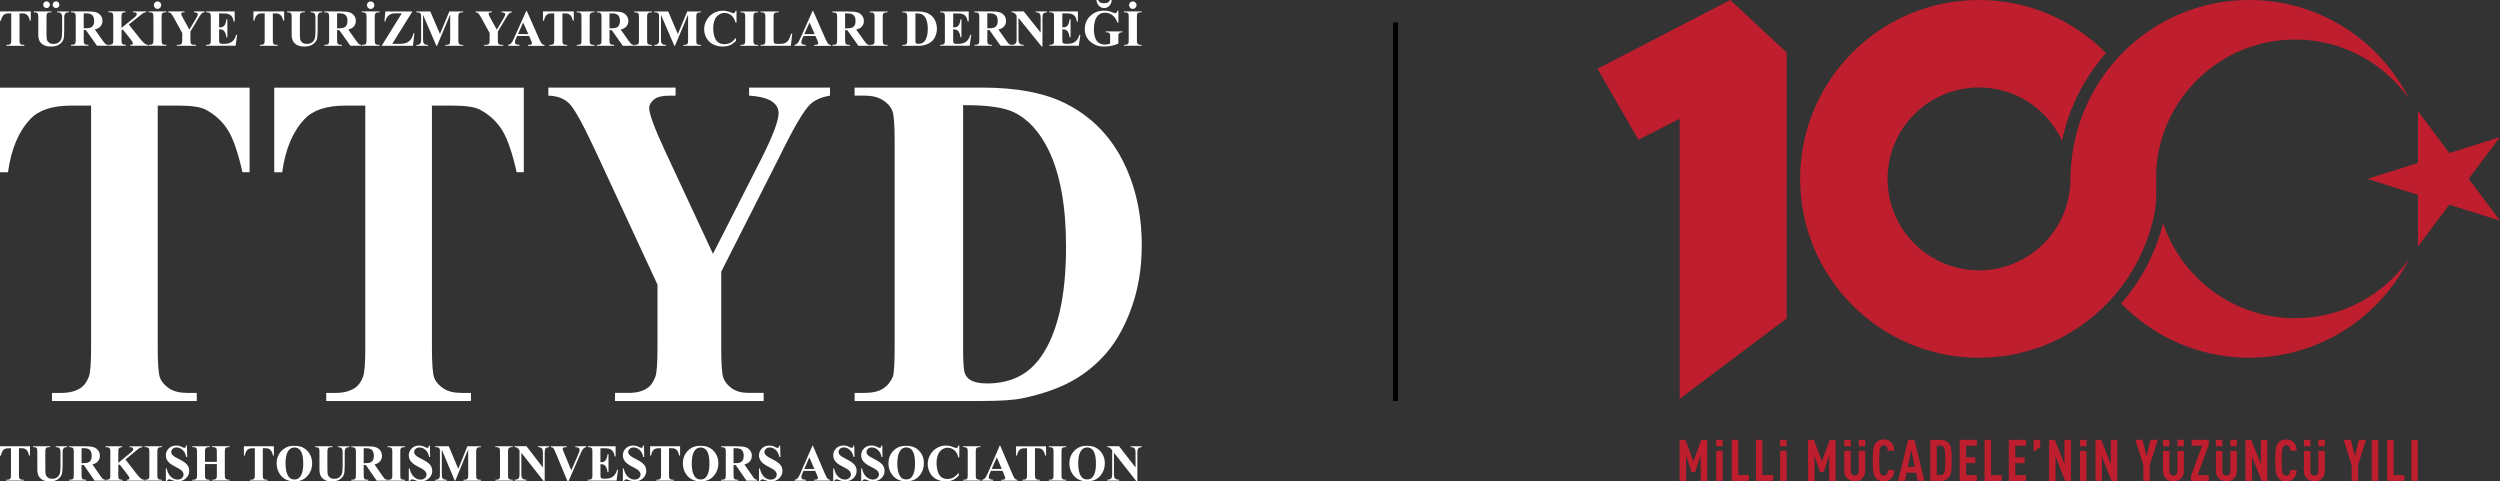 <?xml version="1.0" encoding="UTF-8"?>
<svg id="katman_2" data-name="katman 2" xmlns="http://www.w3.org/2000/svg" viewBox="0 0 765.75 147.45">
  <rect x="0" y="0" width="765.75" height="147.45" fill="#333333" stroke="none"/>
  <defs>
    <style>
      .cls-1 {
        fill: none;
        stroke: #000;
        stroke-miterlimit: 10;
        stroke-width: 1.5px;
      }

      .cls-2 {
        fill: #fff;
      }

      .cls-2, .cls-3 {
        stroke-width: 0px;
      }

      .cls-3 {
        fill: #be1e2d;
      }
    </style>
  </defs>
  <g id="Layer_1" data-name="Layer 1">
    <g>
      <g>
        <path class="cls-2" d="m9.43,3.5v2.83h-.27c-.16-.64-.34-1.12-.55-1.41-.2-.29-.48-.52-.82-.68-.2-.09-.54-.14-1.03-.14h-.78v8.11c0,.53.02.87.07,1.02.07.14.18.25.36.36.16.11.39.14.7.14h.34v.29H1.98v-.29h.34c.3,0,.53-.05.73-.16.12-.07.23-.2.3-.37.07-.12.09-.45.09-.98V4.1h-.75c-.71,0-1.21.14-1.53.45-.45.43-.73,1.02-.86,1.78h-.3v-2.83h9.43Zm.94,0h5.42v.27h-.28c-.41,0-.68.05-.84.14-.16.07-.27.2-.32.34-.07.16-.11.53-.11,1.14v5.13c0,.94.07,1.57.21,1.87.14.3.37.55.7.77.34.2.75.29,1.23.29.57,0,1.05-.12,1.46-.37.39-.25.7-.61.89-1.05.2-.46.3-1.23.3-2.35v-4.28c0-.48-.05-.82-.16-1.02-.09-.2-.21-.34-.36-.43-.23-.11-.57-.18-1-.18v-.27h3.64v.27h-.21c-.3,0-.53.07-.73.18-.2.12-.34.3-.43.55-.07.16-.11.46-.11.89v3.99c0,1.23-.07,2.12-.23,2.66-.18.55-.57,1.05-1.19,1.51-.62.46-1.48.7-2.57.7-.91,0-1.62-.12-2.1-.37-.68-.32-1.16-.75-1.44-1.27-.27-.52-.41-1.21-.41-2.08v-5.13c0-.61-.04-.98-.11-1.14-.05-.14-.18-.27-.34-.36s-.48-.12-.91-.12v-.27ZM17.16.41c.28,0,.53.11.73.3.2.2.3.45.3.73s-.11.52-.3.73c-.21.2-.44.29-.73.29s-.54-.09-.73-.29c-.2-.21-.3-.45-.3-.73s.11-.53.3-.73c.2-.2.45-.3.73-.3m-2.91,0c.3,0,.54.11.73.3.2.2.3.45.3.73s-.11.52-.3.73c-.2.2-.45.29-.73.29s-.52-.09-.73-.29c-.2-.21-.3-.45-.3-.73s.11-.53.3-.73c.21-.2.45-.3.73-.3m11.39,8.8v2.96c0,.57.03.93.11,1.07.07.16.2.27.37.36.18.09.5.12.98.12v.29h-5.36v-.29c.48,0,.82-.04.98-.12.18-.09.3-.21.37-.36.07-.14.11-.5.11-1.07v-6.86c0-.55-.04-.91-.11-1.07-.07-.14-.2-.25-.37-.34-.18-.09-.5-.14-.98-.14v-.27h4.88c1.26,0,2.19.09,2.78.27.59.18,1.07.5,1.44.98.37.46.55,1.02.55,1.66,0,.77-.29,1.41-.84,1.92-.36.32-.85.55-1.5.71l2.51,3.56c.34.45.57.73.71.86.21.16.46.25.75.25v.3h-3.32l-3.39-4.79h-.69Zm0-5.13v4.58h.44c.71,0,1.26-.07,1.62-.2.36-.12.62-.37.84-.71.2-.34.3-.78.3-1.34,0-.78-.2-1.39-.57-1.76-.37-.37-.96-.57-1.8-.57h-.84Zm13.83,3.44l3.67,4.63c.53.64.98,1.09,1.35,1.32.27.18.55.25.85.25v.29h-5.43v-.29c.34-.02.55-.09.66-.16.11-.07.14-.18.14-.29,0-.21-.23-.64-.7-1.23l-2.4-3.03-.39.32v2.87c0,.55.04.89.09,1.03.07.12.18.25.36.34.18.11.46.14.85.14v.29h-5.29v-.29h.34c.3,0,.55-.05.73-.16.14-.07.25-.2.32-.37.05-.12.07-.45.07-.98v-6.91c0-.55-.02-.89-.07-1.02-.07-.14-.18-.25-.36-.36-.16-.11-.39-.16-.7-.16h-.34v-.27h5.2v.27c-.36,0-.62.05-.8.16-.14.07-.25.2-.32.37-.05.12-.09.46-.09,1v3.26l3.9-3.14c.54-.45.8-.8.8-1.07,0-.2-.11-.36-.32-.46-.13-.07-.39-.11-.86-.12v-.27h4.08v.27c-.36.04-.64.09-.85.21-.21.11-.68.46-1.44,1.09l-3.07,2.46Zm11.49,6.2v.29h-5.45v-.29h.34c.3,0,.55-.05.75-.16.13-.07.23-.2.3-.37.05-.12.09-.45.09-.98v-6.91c0-.55-.04-.89-.09-1.02-.05-.14-.18-.25-.34-.36-.18-.11-.41-.16-.71-.16h-.34v-.27h5.45v.27h-.34c-.3,0-.54.05-.73.18-.13.07-.23.2-.3.37-.07.12-.09.45-.09.98v6.91c0,.53.02.87.09,1.02.05.14.16.25.34.36.18.11.41.14.7.14h.34ZM48.24.43c.32,0,.59.11.8.34.23.21.34.48.34.8s-.11.59-.34.82c-.21.21-.48.34-.8.34-.3,0-.57-.12-.8-.34-.21-.23-.32-.5-.32-.82s.11-.59.32-.8c.23-.23.5-.34.8-.34m14.38,3.07v.27c-.34.05-.61.16-.8.3-.25.23-.66.82-1.21,1.78l-2.28,3.81v2.55c0,.55.02.89.09,1.02.05.14.16.25.34.36.16.11.37.14.66.14h.59v.29h-5.86v-.29h.53c.3,0,.55-.05.73-.16.14-.07.25-.2.32-.37.05-.12.09-.45.09-.98v-2.1l-2.48-4.53c-.5-.89-.84-1.41-1.03-1.57-.2-.16-.48-.23-.8-.25v-.27h5.02v.27h-.23c-.3,0-.52.05-.64.14-.11.09-.18.18-.18.29,0,.18.21.66.62,1.41l1.91,3.47,1.89-3.15c.46-.78.7-1.3.7-1.57,0-.14-.05-.25-.2-.34-.18-.14-.5-.21-.96-.25v-.27h3.19Zm4.49.61v4.28h.2c.68,0,1.16-.21,1.46-.62.28-.43.48-1.03.57-1.85h.3v5.51h-.3c-.07-.61-.2-1.09-.39-1.48-.2-.37-.43-.64-.7-.77-.27-.12-.64-.2-1.14-.2v2.94c0,.59.02.94.07,1.07.03.12.14.23.27.32.14.07.36.12.66.12h.62c.98,0,1.76-.23,2.35-.68.59-.46,1.02-1.14,1.26-2.09h.3l-.48,3.35h-9.05v-.29h.34c.3,0,.55-.05.73-.16.14-.07.25-.2.3-.37.07-.12.09-.45.09-.98v-6.91c0-.48-.02-.78-.04-.89-.05-.18-.14-.32-.28-.41-.2-.16-.46-.23-.8-.23h-.34v-.27h8.77v3.1h-.3c-.14-.75-.36-1.3-.62-1.62-.27-.34-.66-.57-1.14-.73-.28-.09-.84-.14-1.62-.14h-1.09Zm19.92-.61v2.83h-.28c-.16-.64-.34-1.12-.53-1.41-.21-.29-.48-.52-.84-.68-.2-.09-.54-.14-1.03-.14h-.78v8.11c0,.53.03.87.09,1.02.05.14.18.25.34.36.18.11.41.14.7.14h.36v.29h-5.47v-.29h.34c.3,0,.55-.05.73-.16.14-.07.25-.2.32-.37.05-.12.09-.45.09-.98V4.1h-.77c-.7,0-1.21.14-1.53.45-.45.43-.73,1.02-.84,1.78h-.3v-2.83h9.43Zm.93,0h5.42v.27h-.27c-.41,0-.7.05-.85.14-.14.07-.25.2-.32.34-.05.16-.09.53-.09,1.14v5.13c0,.94.07,1.57.21,1.87.14.3.37.55.7.77.32.2.73.29,1.23.29.57,0,1.05-.12,1.44-.37.41-.25.7-.61.89-1.05.21-.46.3-1.23.3-2.35v-4.28c0-.48-.05-.82-.14-1.02-.11-.2-.23-.34-.37-.43-.23-.11-.55-.18-.98-.18v-.27h3.62v.27h-.21c-.28,0-.53.07-.73.18-.2.12-.34.3-.43.55-.05.16-.09.46-.09.89v3.99c0,1.23-.09,2.12-.25,2.66-.16.55-.55,1.05-1.19,1.51-.62.46-1.48.7-2.57.7-.91,0-1.6-.12-2.1-.37-.68-.32-1.16-.75-1.42-1.27-.28-.52-.43-1.21-.43-2.08v-5.13c0-.61-.02-.98-.09-1.14-.07-.14-.18-.27-.36-.36-.16-.09-.46-.12-.91-.12v-.27Zm15.29,5.72v2.96c0,.57.04.93.11,1.07.07.16.2.27.36.36.18.09.52.12,1,.12v.29h-5.38v-.29c.5,0,.82-.04,1-.12.18-.09.28-.21.36-.36.07-.14.11-.5.11-1.07v-6.86c0-.55-.04-.91-.11-1.07-.07-.14-.2-.25-.36-.34-.18-.09-.52-.14-1-.14v-.27h4.88c1.26,0,2.19.09,2.78.27.59.18,1.07.5,1.44.98.37.46.55,1.02.55,1.66,0,.77-.27,1.41-.84,1.92-.34.32-.84.55-1.48.71l2.51,3.56c.32.45.57.73.71.86.2.16.45.25.73.25v.3h-3.3l-3.4-4.79h-.68Zm0-5.13v4.58h.44c.71,0,1.25-.07,1.6-.2.36-.12.64-.37.84-.71.21-.34.3-.78.3-1.34,0-.78-.18-1.39-.55-1.76-.37-.37-.98-.57-1.82-.57h-.82Zm13.01,9.64v.29h-5.47v-.29h.34c.3,0,.55-.05.75-.16.12-.07.23-.2.3-.37.05-.12.09-.45.09-.98v-6.91c0-.55-.04-.89-.09-1.02-.05-.14-.18-.25-.34-.36-.18-.11-.41-.16-.71-.16h-.34v-.27h5.47v.27h-.36c-.3,0-.53.05-.73.18-.13.07-.23.2-.3.37-.05.12-.09.45-.09.98v6.91c0,.53.04.87.09,1.02.05.14.18.25.34.36.18.11.41.14.7.14h.36Zm-2.74-13.29c.32,0,.59.11.8.34.23.21.34.48.34.8s-.11.59-.34.82c-.21.21-.48.34-.8.34-.3,0-.57-.12-.8-.34-.21-.23-.32-.5-.32-.82s.11-.59.32-.8c.23-.23.5-.34.8-.34m12.79,3.07l-6.17,9.93h2c.94,0,1.6-.07,1.98-.2.61-.18,1.14-.52,1.59-1.02.44-.5.75-1.18.91-2.01h.3l-.43,3.81h-9.59l6.17-9.94h-1.55c-.61,0-1,.02-1.19.05-.36.07-.7.2-1.02.41-.32.2-.59.46-.8.78-.2.34-.36.75-.48,1.25h-.28l.28-3.06h8.29Zm8.45,6.93l2.87-6.93h4.24v.27h-.34c-.3,0-.55.05-.75.18-.13.07-.23.2-.3.36-.05.14-.09.46-.09,1v6.91c0,.53.04.87.09,1.02.05.14.18.25.36.36.16.11.39.14.7.14h.34v.29h-5.47v-.29h.34c.32,0,.55-.05.75-.16.13-.07.23-.2.3-.37.05-.12.09-.45.09-.98v-7.77l-4.03,9.57h-.2l-4.08-9.5v7.38c0,.52.02.84.04.96.07.27.21.46.44.64.21.16.57.23,1.05.23v.29h-3.6v-.29h.11c.23.02.46-.02.66-.11.2-.09.36-.2.46-.32.09-.14.18-.32.23-.57.02-.07.02-.32.02-.8v-6.63c0-.55-.03-.89-.09-1.02-.05-.14-.16-.25-.34-.36-.18-.11-.43-.16-.71-.16h-.34v-.27h4.28l2.98,6.93Zm22.02-6.93v.27c-.34.05-.61.16-.8.3-.25.23-.66.82-1.21,1.78l-2.28,3.81v2.55c0,.55.02.89.09,1.02.05.14.16.25.34.36.16.11.37.14.66.14h.59v.29h-5.88v-.29h.55c.3,0,.55-.05.73-.16.14-.07.23-.2.32-.37.05-.12.09-.45.09-.98v-2.1l-2.48-4.53c-.5-.89-.84-1.41-1.03-1.57-.2-.16-.48-.23-.8-.25v-.27h5.02v.27h-.23c-.3,0-.52.05-.64.14-.11.09-.18.18-.18.29,0,.18.21.66.62,1.41l1.91,3.47,1.89-3.15c.46-.78.7-1.3.7-1.57,0-.14-.05-.25-.2-.34-.18-.14-.5-.21-.96-.25v-.27h3.19Zm5.29,7.5h-3.67l-.46,1.03c-.14.34-.21.62-.21.86,0,.3.12.52.36.66.14.07.48.14,1.03.18v.29h-3.49v-.29c.37-.05.7-.21.93-.46.25-.27.55-.8.89-1.6l3.76-8.36h.14l3.78,8.59c.37.82.66,1.34.89,1.57.18.16.43.25.75.27v.29h-5.08v-.29h.21c.41,0,.7-.05.85-.16.13-.09.18-.21.18-.37,0-.09-.02-.18-.05-.29,0-.05-.09-.25-.23-.59l-.57-1.32Zm-.25-.57l-1.57-3.56-1.6,3.56h3.17Zm13.93-6.93v2.83h-.27c-.18-.64-.36-1.12-.55-1.41-.2-.29-.48-.52-.84-.68-.2-.09-.54-.14-1.02-.14h-.8v8.11c0,.53.04.87.09,1.02.05.14.18.25.34.36.18.11.41.14.71.14h.34v.29h-5.47v-.29h.36c.3,0,.54-.05.73-.16.13-.07.23-.2.3-.37.05-.12.09-.45.09-.98V4.1h-.77c-.7,0-1.21.14-1.53.45-.45.43-.71,1.02-.84,1.78h-.3v-2.83h9.43Zm6.34,10.23v.29h-5.45v-.29h.34c.3,0,.55-.05.73-.16.14-.07.25-.2.32-.37.05-.12.07-.45.07-.98v-6.91c0-.55-.02-.89-.07-1.02-.07-.14-.18-.25-.36-.36-.16-.11-.39-.16-.7-.16h-.34v-.27h5.45v.27h-.34c-.3,0-.55.05-.73.18-.13.07-.23.2-.32.37-.05.12-.07.45-.07.98v6.91c0,.53.02.87.07,1.02.07.14.18.25.36.36.16.11.41.14.7.14h.34Zm4.6-4.51v2.96c0,.57.04.93.11,1.07.07.16.2.27.37.36.16.09.5.12.98.12v.29h-5.36v-.29c.48,0,.8-.04.98-.12.18-.09.3-.21.36-.36.07-.14.11-.5.11-1.07v-6.86c0-.55-.04-.91-.11-1.07-.05-.14-.18-.25-.36-.34-.18-.09-.52-.14-.98-.14v-.27h4.87c1.28,0,2.21.09,2.8.27.59.18,1.07.5,1.43.98.37.46.57,1.02.57,1.66,0,.77-.28,1.41-.84,1.92-.36.32-.85.55-1.5.71l2.51,3.56c.34.45.57.73.71.86.21.16.46.25.73.25v.3h-3.3l-3.39-4.79h-.7Zm0-5.13v4.58h.45c.71,0,1.25-.07,1.6-.2.36-.12.64-.37.84-.71.21-.34.32-.78.32-1.34,0-.78-.2-1.39-.57-1.76-.37-.37-.98-.57-1.8-.57h-.84Zm13.01,9.64v.29h-5.47v-.29h.36c.3,0,.55-.05.73-.16.13-.07.23-.2.3-.37.05-.12.09-.45.09-.98v-6.91c0-.55-.03-.89-.09-1.02-.05-.14-.16-.25-.34-.36-.18-.11-.41-.16-.7-.16h-.36v-.27h5.47v.27h-.34c-.3,0-.55.05-.73.18-.14.07-.25.2-.32.37-.05.12-.09.45-.09.98v6.91c0,.53.03.87.09,1.02.07.14.18.25.36.36.16.11.39.14.7.14h.34Zm7.93-3.3l2.87-6.93h4.24v.27h-.34c-.3,0-.55.05-.73.18-.12.07-.23.2-.32.36-.05.14-.07.46-.07,1v6.91c0,.53.02.87.07,1.02.07.14.18.25.36.36.18.11.41.14.7.14h.34v.29h-5.45v-.29h.34c.3,0,.55-.05.73-.16.14-.07.23-.2.32-.37.05-.12.07-.45.07-.98v-7.77l-4.03,9.57h-.18l-4.1-9.5v7.38c0,.52.02.84.03.96.07.27.21.46.45.64.23.16.57.23,1.05.23v.29h-3.58v-.29h.11c.23.02.44-.02.64-.11.21-.09.36-.2.46-.32.11-.14.18-.32.23-.57.02-.07.02-.32.02-.8v-6.63c0-.55-.02-.89-.07-1.02-.05-.14-.18-.25-.36-.36-.18-.11-.41-.16-.7-.16h-.34v-.27h4.28l2.96,6.93Zm17.96-7.16v3.64h-.3c-.23-.94-.64-1.67-1.26-2.19-.62-.52-1.32-.77-2.1-.77-.64,0-1.25.2-1.78.57-.55.37-.94.87-1.21,1.48-.32.78-.48,1.66-.48,2.6s.13,1.8.36,2.57c.23.78.61,1.37,1.11,1.76.52.39,1.16.59,1.96.59.66,0,1.26-.14,1.82-.43.55-.3,1.12-.8,1.73-1.5v.89c-.59.62-1.19,1.07-1.84,1.35-.62.27-1.37.41-2.23.41-1.11,0-2.1-.23-2.98-.68-.87-.45-1.53-1.09-2.01-1.94-.46-.84-.7-1.73-.7-2.67,0-1.02.25-1.96.78-2.85.52-.89,1.23-1.6,2.12-2.08.87-.5,1.82-.75,2.82-.75.75,0,1.51.16,2.33.48.48.18.78.29.91.29.16,0,.3-.07.43-.2.13-.11.2-.3.23-.57h.3Zm6.65,10.46v.29h-5.45v-.29h.34c.3,0,.55-.05.73-.16.14-.07.25-.2.32-.37.05-.12.07-.45.07-.98v-6.91c0-.55-.02-.89-.07-1.02-.07-.14-.18-.25-.36-.36-.16-.11-.39-.16-.7-.16h-.34v-.27h5.45v.27h-.34c-.3,0-.53.05-.73.18-.13.07-.23.2-.3.37-.07.12-.09.45-.09.98v6.91c0,.53.02.87.09,1.02.05.14.16.25.34.36.18.11.41.14.7.14h.34Zm10.41-3.4l-.41,3.69h-9.28v-.29h.34c.3,0,.55-.05.73-.16.14-.07.25-.2.32-.37.05-.12.07-.45.07-.98v-6.91c0-.55-.02-.89-.07-1.02-.07-.14-.18-.25-.36-.36-.16-.11-.39-.16-.7-.16h-.34v-.27h5.58v.27h-.44c-.3,0-.55.05-.75.18-.12.07-.23.2-.32.37-.05.12-.07.45-.07.98v6.7c0,.53.02.87.09,1.02.05.16.18.27.36.34.12.04.44.07.93.07h.87c.55,0,1.02-.11,1.39-.3.37-.2.7-.5.96-.93.27-.43.52-1.03.77-1.87h.34Zm7.13.68h-3.67l-.46,1.03c-.14.34-.21.62-.21.86,0,.3.11.52.36.66.13.07.48.14,1.02.18v.29h-3.48v-.29c.38-.05.68-.21.93-.46.23-.27.54-.8.89-1.6l3.74-8.36h.16l3.78,8.59c.36.82.66,1.34.89,1.57.18.16.43.25.75.27v.29h-5.08v-.29h.21c.39,0,.7-.05.85-.16.11-.09.16-.21.16-.37,0-.09,0-.18-.04-.29-.02-.05-.09-.25-.23-.59l-.57-1.32Zm-.25-.57l-1.57-3.56-1.6,3.56h3.17Zm9.32-1.21v2.96c0,.57.04.93.11,1.07.07.16.2.27.36.36.18.09.52.12,1,.12v.29h-5.38v-.29c.5,0,.82-.04,1-.12.18-.09.28-.21.36-.36.07-.14.11-.5.11-1.07v-6.86c0-.55-.04-.91-.11-1.07-.07-.14-.2-.25-.36-.34-.18-.09-.52-.14-1-.14v-.27h4.88c1.26,0,2.19.09,2.78.27.59.18,1.07.5,1.44.98.37.46.57,1.02.57,1.66,0,.77-.28,1.41-.84,1.92-.36.32-.86.55-1.5.71l2.51,3.56c.34.45.57.73.71.86.21.16.45.25.73.25v.3h-3.3l-3.39-4.79h-.7Zm0-5.13v4.58h.45c.71,0,1.25-.07,1.6-.2.36-.12.64-.37.84-.71.21-.34.32-.78.32-1.34,0-.78-.2-1.39-.57-1.76-.37-.37-.98-.57-1.82-.57h-.82Zm13.01,9.64v.29h-5.47v-.29h.36c.3,0,.54-.05.73-.16.12-.07.23-.2.3-.37.05-.12.09-.45.09-.98v-6.91c0-.55-.04-.89-.09-1.02-.05-.14-.18-.25-.34-.36-.18-.11-.41-.16-.7-.16h-.36v-.27h5.47v.27h-.36c-.3,0-.54.05-.71.18-.14.07-.25.2-.32.37-.05.12-.09.45-.09.98v6.91c0,.53.04.87.09,1.02.05.14.18.25.34.36.18.11.41.14.7.14h.36Zm4.54.29v-.29h.34c.3,0,.55-.04.71-.14.16-.09.27-.21.36-.39.04-.11.07-.43.07-.98v-6.91c0-.55-.04-.89-.09-1.02-.05-.14-.18-.25-.34-.36-.18-.11-.41-.16-.71-.16h-.34v-.27h4.69c1.26,0,2.26.18,3.03.52.93.41,1.64,1.05,2.12,1.89.48.86.73,1.82.73,2.89,0,.73-.13,1.41-.36,2.03-.25.62-.55,1.14-.93,1.55-.37.39-.8.73-1.3.96-.5.25-1.09.45-1.8.57-.32.07-.82.11-1.5.11h-4.69Zm3.99-9.93v8.2c0,.43.02.7.07.78.03.11.11.18.2.23.14.07.34.12.61.12.87,0,1.53-.3,1.98-.89.62-.78.93-2.03.93-3.71,0-1.34-.21-2.41-.62-3.23-.34-.62-.77-1.05-1.3-1.28-.37-.16-1-.23-1.85-.23m11.55.02v4.28h.21c.66,0,1.14-.21,1.44-.62.3-.43.5-1.03.57-1.85h.3v5.51h-.3c-.05-.61-.18-1.09-.39-1.48-.2-.37-.43-.64-.7-.77-.25-.12-.64-.2-1.14-.2v2.94c0,.59.02.94.07,1.07.05.12.14.23.28.32.12.07.34.12.64.12h.62c.98,0,1.76-.23,2.37-.68.59-.46,1.02-1.14,1.26-2.09h.28l-.46,3.35h-9.07v-.29h.34c.3,0,.55-.05.75-.16.13-.07.23-.2.3-.37.05-.12.09-.45.09-.98v-6.91c0-.48-.02-.78-.05-.89-.04-.18-.14-.32-.27-.41-.2-.16-.46-.23-.82-.23h-.34v-.27h8.77v3.1h-.28c-.16-.75-.37-1.3-.64-1.62-.27-.34-.64-.57-1.14-.73-.28-.09-.82-.14-1.62-.14h-1.09Z"/>
        <path class="cls-2" d="m302.42,9.21v2.98c0,.55.02.91.09,1.05.07.16.2.27.37.36.18.09.5.14.98.14v.27h-5.36v-.27c.48,0,.82-.05.98-.14.18-.09.3-.21.37-.36.07-.14.11-.5.11-1.05v-6.86c0-.57-.04-.93-.11-1.07-.07-.16-.2-.27-.37-.36s-.5-.12-.98-.12v-.29h4.88c1.26,0,2.19.09,2.78.27.59.18,1.07.5,1.44.98.37.46.55,1.02.55,1.66,0,.78-.27,1.43-.84,1.92-.36.32-.86.57-1.5.71l2.51,3.56c.34.46.57.75.71.86.21.16.46.25.75.27v.29h-3.31l-3.39-4.79h-.68Zm0-5.13v4.58h.43c.73,0,1.27-.07,1.62-.2.36-.12.62-.37.84-.71.2-.34.3-.78.3-1.34,0-.78-.18-1.37-.55-1.76-.37-.37-.98-.57-1.82-.57h-.82Zm11.16-.59l5.17,6.5v-4.51c0-.62-.09-1.05-.27-1.28-.25-.3-.68-.45-1.25-.43v-.29h3.46v.29c-.45.05-.73.12-.89.21-.14.09-.27.23-.36.45s-.13.55-.13,1.05v8.75h-.27l-7.08-8.75v6.7c0,.61.13,1.02.41,1.23.27.21.59.32.94.32h.25v.27h-3.74v-.27c.59-.02,1-.12,1.21-.37.23-.23.36-.62.36-1.18v-7.43l-.23-.29c-.21-.27-.41-.46-.59-.55-.16-.09-.41-.14-.73-.14v-.29h3.73Zm11.81.61v4.28h.2c.68,0,1.16-.21,1.46-.62.28-.41.48-1.03.57-1.85h.3v5.51h-.3c-.05-.61-.2-1.09-.39-1.48-.2-.37-.43-.62-.7-.77-.27-.12-.64-.2-1.14-.2v2.96c0,.57.02.93.07,1.05.04.12.14.23.27.32.14.07.36.12.66.12h.62c.98,0,1.76-.23,2.35-.68.59-.46,1.02-1.14,1.26-2.07h.3l-.48,3.33h-9.05v-.27h.34c.3,0,.55-.07.73-.18.14-.07.25-.2.32-.37.05-.12.07-.45.07-.98v-6.91c0-.48,0-.77-.04-.89-.05-.18-.14-.32-.28-.41-.2-.14-.46-.21-.8-.21h-.34v-.29h8.77v3.12h-.3c-.14-.77-.36-1.32-.62-1.64-.27-.34-.66-.57-1.14-.73-.29-.09-.84-.14-1.62-.14h-1.09Zm17.18-.84v3.69h-.27c-.36-1-.87-1.76-1.57-2.28-.7-.53-1.44-.78-2.26-.78s-1.44.21-1.96.66c-.52.45-.89,1.05-1.11,1.84s-.34,1.6-.34,2.42c0,1.02.12,1.89.36,2.66.25.75.62,1.3,1.16,1.66.52.36,1.14.53,1.87.53.25,0,.52-.02.78-.07.27-.05.53-.14.8-.25v-2.16c0-.43-.02-.69-.07-.82-.05-.12-.18-.23-.36-.34-.18-.09-.39-.14-.64-.14h-.27v-.27h5.1v.27c-.39.02-.66.07-.8.16-.16.07-.29.21-.36.41-.05.09-.07.34-.07.73v2.16c-.68.3-1.37.53-2.09.68-.73.16-1.48.23-2.26.23-1,0-1.82-.14-2.48-.41-.66-.27-1.23-.62-1.75-1.07-.5-.43-.89-.93-1.18-1.48-.36-.71-.53-1.51-.53-2.39,0-1.59.55-2.9,1.66-3.99,1.12-1.09,2.51-1.64,4.19-1.64.53,0,1,.04,1.41.12.23.04.61.16,1.11.36.52.18.82.29.91.29.14,0,.29-.05.41-.16.13-.11.23-.3.34-.61h.27Zm-2.55-3.26h.5c-.04.73-.28,1.32-.73,1.78-.46.46-1,.7-1.59.7s-1.12-.23-1.59-.7c-.46-.46-.71-1.05-.77-1.78h.5c.14.32.34.57.62.73.27.18.66.25,1.16.25.57,0,1-.07,1.26-.23.27-.16.48-.41.62-.75m9.71,13.74v.27h-5.45v-.27h.34c.3,0,.55-.07.73-.18.14-.07.25-.2.32-.37.05-.12.07-.45.07-.98v-6.91c0-.55-.02-.87-.07-1.02-.07-.14-.18-.25-.36-.36-.16-.11-.39-.14-.7-.14h-.34v-.29h5.45v.29h-.34c-.3,0-.55.05-.73.16-.13.07-.23.2-.32.37-.05.12-.07.45-.07.98v6.91c0,.55.02.89.09,1.02.05.14.16.25.34.36.18.11.41.16.7.16h.34Zm-2.73-13.31c.32,0,.59.11.8.34.21.21.34.5.34.8,0,.32-.13.59-.34.82-.21.23-.48.34-.8.34s-.59-.11-.8-.34c-.21-.23-.34-.5-.34-.82,0-.3.13-.59.34-.8.21-.23.48-.34.8-.34"/>
        <path class="cls-2" d="m9.19,136.69v2.85h-.27c-.16-.66-.34-1.14-.53-1.43-.2-.29-.46-.52-.8-.68-.2-.09-.53-.14-1-.14h-.78v8.13c0,.53.04.87.09,1.02.05.12.18.25.34.34.16.11.39.16.68.16h.34v.27H1.92v-.27h.34c.3,0,.53-.05.71-.16.13-.07.23-.2.3-.37.05-.12.09-.46.09-.98v-8.13h-.75c-.68,0-1.18.16-1.5.45-.43.43-.7,1.02-.82,1.8H0v-2.85h9.18Zm.91,0h5.28v.27h-.27c-.39,0-.68.05-.82.14-.14.07-.25.2-.32.36-.05.14-.09.52-.09,1.12v5.15c0,.94.07,1.55.2,1.85.14.32.37.57.7.77.3.2.71.3,1.19.3.55,0,1.02-.12,1.41-.37.39-.27.68-.62.87-1.07.2-.45.28-1.23.28-2.33v-4.29c0-.46-.05-.8-.14-1.02-.09-.2-.21-.34-.36-.43-.23-.11-.55-.18-.96-.18v-.27h3.53v.27h-.21c-.28,0-.52.07-.71.18-.18.12-.32.3-.41.55-.05.16-.09.46-.09.89v3.99c0,1.23-.09,2.12-.25,2.67-.16.55-.54,1.05-1.14,1.51-.62.46-1.46.7-2.51.7-.89,0-1.57-.12-2.05-.37-.66-.32-1.12-.75-1.39-1.27s-.41-1.21-.41-2.09v-5.15c0-.61-.04-.98-.09-1.14-.07-.14-.18-.27-.34-.36-.16-.07-.46-.12-.89-.12v-.27Zm14.88,5.72v2.98c0,.57.04.93.11,1.07.07.14.18.27.36.36.18.07.48.12.96.12v.27h-5.24v-.27c.48,0,.8-.05.96-.12.18-.11.28-.21.36-.36.07-.14.11-.5.11-1.07v-6.86c0-.57-.04-.93-.11-1.07-.07-.16-.18-.27-.36-.36-.18-.09-.48-.14-.96-.14v-.27h4.76c1.23,0,2.14.09,2.71.27s1.03.5,1.41.98c.36.46.54,1.03.54,1.66,0,.78-.27,1.43-.82,1.92-.34.32-.82.57-1.44.73l2.44,3.55c.32.46.55.75.7.86.21.16.44.25.71.27v.29h-3.21l-3.3-4.79h-.68Zm0-5.13v4.58h.43c.7,0,1.23-.05,1.57-.2.36-.12.62-.36.82-.71.2-.34.3-.78.3-1.34,0-.78-.18-1.37-.55-1.76-.36-.37-.94-.57-1.76-.57h-.8Zm13.45,3.46l3.58,4.62c.52.66.95,1.1,1.32,1.34.27.16.53.25.84.25v.27h-5.31v-.27c.34-.04.55-.09.66-.16.09-.09.14-.18.14-.29,0-.23-.23-.64-.7-1.25l-2.34-3.03-.39.32v2.89c0,.55.04.89.09,1.02.07.14.18.27.36.36.18.09.45.14.82.14v.27h-5.15v-.27h.34c.3,0,.54-.05.71-.16.14-.07.23-.2.3-.37.05-.12.09-.46.09-.98v-6.93c0-.55-.04-.89-.09-1.02-.05-.14-.16-.25-.34-.36-.16-.11-.39-.16-.68-.16h-.34v-.27h5.08v.27c-.34,0-.61.05-.78.16-.14.07-.23.2-.32.37-.05.12-.09.46-.09,1v3.28l3.81-3.15c.52-.45.78-.8.78-1.07,0-.2-.11-.36-.32-.46-.11-.07-.39-.11-.82-.12v-.27h3.97v.27c-.36.04-.64.11-.84.21-.21.11-.68.46-1.41,1.09l-2.99,2.48Zm11.21,6.2v.27h-5.33v-.27h.34c.3,0,.54-.05.71-.16.14-.07.23-.2.3-.37.05-.12.09-.46.09-.98v-6.93c0-.55-.04-.89-.09-1.02-.05-.14-.16-.25-.34-.36-.16-.11-.39-.16-.68-.16h-.34v-.27h5.33v.27h-.34c-.3,0-.53.07-.71.18-.13.07-.23.2-.3.37-.05.12-.09.45-.09.98v6.93c0,.53.04.87.09,1.02.05.12.18.25.34.34.16.11.39.16.68.16h.34Zm7.61-10.48l.09,3.51h-.32c-.14-.89-.5-1.59-1.07-2.12-.57-.53-1.19-.8-1.85-.8-.52,0-.91.14-1.21.43-.3.27-.44.61-.44.96,0,.23.05.45.14.62.16.23.39.48.71.71.23.18.78.48,1.64.91,1.19.61,2,1.18,2.4,1.71.43.53.62,1.16.62,1.84,0,.89-.32,1.64-1,2.26-.66.64-1.51.96-2.53.96-.32,0-.62-.04-.91-.11-.3-.07-.66-.2-1.09-.37-.25-.11-.45-.16-.59-.16s-.27.05-.43.16c-.14.11-.27.27-.36.48h-.25v-3.97h.25c.23,1.12.66,1.96,1.28,2.55.64.59,1.32.87,2.05.87.55,0,1-.16,1.34-.46.34-.32.5-.68.5-1.1,0-.25-.05-.48-.18-.71-.14-.23-.32-.46-.59-.66-.27-.21-.73-.48-1.39-.82-.93-.48-1.6-.87-2.01-1.21-.39-.32-.71-.7-.93-1.1-.21-.41-.32-.86-.32-1.34,0-.84.28-1.55.89-2.16.59-.59,1.35-.87,2.26-.87.32,0,.64.04.96.12.23.05.52.18.85.34s.59.25.71.25c.14,0,.23-.04.32-.12.07-.07.14-.27.2-.59h.23Zm5.54,5.68v3.28c0,.53.04.87.09,1.02.05.12.18.25.34.34.16.11.39.16.68.16h.34v.27h-5.33v-.27h.34c.3,0,.53-.05.71-.16.14-.07.23-.2.3-.37.05-.12.09-.46.09-.98v-6.93c0-.55-.03-.89-.09-1.02-.05-.14-.16-.25-.34-.36-.16-.11-.39-.16-.68-.16h-.34v-.27h5.33v.27h-.34c-.3,0-.54.07-.71.18-.12.07-.23.2-.3.37-.05.12-.09.45-.09.98v2.98h3.63v-2.98c0-.55-.03-.89-.09-1.02-.05-.14-.16-.25-.34-.36-.18-.11-.39-.16-.68-.16h-.34v-.27h5.33v.27h-.34c-.3,0-.54.07-.71.18-.12.07-.23.2-.3.37-.05.12-.09.45-.09.98v6.93c0,.53.04.87.09,1.02.05.12.16.25.34.34.16.11.39.16.68.16h.34v.27h-5.33v-.27h.34c.28,0,.53-.05.71-.16.13-.07.23-.2.3-.37.05-.12.09-.46.09-.98v-3.28h-3.63Zm21.1-5.45v2.85h-.27c-.16-.66-.34-1.14-.54-1.43-.2-.29-.46-.52-.8-.68-.2-.09-.53-.14-1-.14h-.78v8.13c0,.53.03.87.09,1.02.05.12.18.25.34.34.16.11.39.16.68.16h.34v.27h-5.33v-.27h.34c.3,0,.54-.05.71-.16.12-.07.23-.2.3-.37.05-.12.09-.46.09-.98v-8.13h-.75c-.68,0-1.18.16-1.48.45-.45.43-.71,1.02-.84,1.8h-.28v-2.85h9.18Zm6.22-.12c1.64-.05,2.96.43,3.97,1.46s1.53,2.33,1.53,3.9c0,1.32-.39,2.49-1.14,3.51-1.02,1.34-2.42,2.01-4.26,2.01s-3.26-.64-4.28-1.92c-.78-1.02-1.19-2.21-1.19-3.6,0-1.55.52-2.85,1.55-3.9,1.03-1.03,2.32-1.51,3.81-1.46m.09.5c-.93,0-1.64.48-2.14,1.46-.39.8-.59,1.96-.59,3.47,0,1.78.3,3.1.91,3.96.45.61,1.03.91,1.8.91.54,0,.96-.14,1.3-.39.45-.34.8-.86,1.05-1.59.23-.71.36-1.68.36-2.83,0-1.39-.13-2.42-.38-3.12-.25-.68-.57-1.16-.96-1.44-.39-.29-.84-.43-1.35-.43m6.33-.37h5.28v.27h-.27c-.41,0-.68.05-.82.14-.16.07-.27.2-.32.36-.07.14-.11.52-.11,1.12v5.15c0,.94.07,1.55.21,1.85.14.32.37.57.68.77.32.2.73.3,1.21.3.55,0,1.02-.12,1.41-.37.37-.27.68-.62.87-1.07.18-.45.29-1.23.29-2.33v-4.29c0-.46-.05-.8-.14-1.02-.11-.2-.21-.34-.37-.43-.21-.11-.53-.18-.94-.18v-.27h3.53v.27h-.21c-.28,0-.52.07-.71.18-.2.12-.32.3-.41.55-.07.16-.11.46-.11.89v3.99c0,1.23-.07,2.12-.23,2.67-.16.55-.54,1.05-1.16,1.51-.61.46-1.44.7-2.5.7-.89,0-1.57-.12-2.05-.37-.66-.32-1.12-.75-1.39-1.27-.27-.52-.41-1.21-.41-2.09v-5.15c0-.61-.03-.98-.11-1.14-.05-.14-.18-.27-.34-.36-.16-.07-.45-.12-.87-.12v-.27Zm14.88,5.72v2.98c0,.57.03.93.11,1.07.05.14.18.27.36.36.16.07.48.12.94.12v.27h-5.22v-.27c.48,0,.8-.05.96-.12.18-.11.28-.21.36-.36.07-.14.11-.5.11-1.07v-6.86c0-.57-.04-.93-.11-1.07-.07-.16-.2-.27-.36-.36-.18-.09-.5-.14-.96-.14v-.27h4.76c1.23,0,2.14.09,2.71.27.57.18,1.03.5,1.39.98.37.46.55,1.03.55,1.66,0,.78-.27,1.43-.82,1.92-.34.32-.84.57-1.46.73l2.46,3.55c.32.46.55.75.7.86.2.16.45.25.71.27v.29h-3.22l-3.3-4.79h-.66Zm0-5.13v4.58h.43c.7,0,1.21-.05,1.57-.2.34-.12.62-.36.82-.71.2-.34.3-.78.3-1.34,0-.78-.2-1.37-.55-1.76-.37-.37-.96-.57-1.76-.57h-.8Zm12.65,9.66v.27h-5.31v-.27h.34c.28,0,.54-.05.71-.16.13-.07.23-.2.3-.37.05-.12.07-.46.07-.98v-6.93c0-.55-.02-.89-.07-1.02-.05-.14-.18-.25-.34-.36-.16-.11-.39-.16-.68-.16h-.34v-.27h5.31v.27h-.34c-.28,0-.52.07-.7.18-.14.07-.23.2-.32.37-.05.12-.07.45-.07.98v6.93c0,.53.02.87.09,1.02.05.12.16.25.34.34.16.11.39.16.66.16h.34Zm7.63-10.48l.07,3.51h-.3c-.14-.89-.5-1.59-1.07-2.12-.57-.53-1.19-.8-1.85-.8-.52,0-.93.14-1.23.43-.3.27-.45.61-.45.96,0,.23.05.45.16.62.14.23.37.48.7.71.25.18.78.48,1.64.91,1.19.61,2.01,1.18,2.42,1.71.41.53.62,1.16.62,1.84,0,.89-.34,1.64-1,2.26-.68.64-1.51.96-2.55.96-.32,0-.62-.04-.91-.11s-.64-.2-1.07-.37c-.25-.11-.45-.16-.61-.16-.13,0-.27.05-.41.16s-.27.27-.36.48h-.27v-3.97h.27c.21,1.12.64,1.96,1.28,2.55.62.59,1.3.87,2.03.87.57,0,1.02-.16,1.35-.46.34-.32.5-.68.5-1.1,0-.25-.07-.48-.2-.71-.12-.23-.32-.46-.59-.66-.25-.21-.71-.48-1.37-.82-.94-.48-1.6-.87-2.01-1.21-.41-.32-.71-.7-.93-1.1-.23-.41-.34-.86-.34-1.34,0-.84.3-1.55.91-2.16.59-.59,1.34-.87,2.24-.87.34,0,.66.04.96.12.25.05.54.18.87.34s.57.25.71.25c.13,0,.23-.04.3-.12.07-.07.14-.27.21-.59h.23Zm8.68,7.16l2.8-6.93h4.13v.27h-.34c-.3,0-.54.07-.71.18-.12.07-.23.2-.3.37-.05.12-.09.45-.09.98v6.93c0,.53.04.87.09,1.02.05.12.16.25.34.34.18.11.39.16.68.16h.34v.27h-5.33v-.27h.34c.3,0,.54-.05.71-.16.12-.07.23-.2.3-.37.05-.12.09-.46.09-.98v-7.79l-3.94,9.57h-.18l-3.97-9.5v7.4c0,.52.02.84.04.96.07.25.21.46.43.62.21.16.57.25,1.03.25v.27h-3.51v-.27h.13c.21,0,.43-.04.62-.11.2-.09.34-.2.44-.34.11-.12.18-.32.23-.57.02-.05.02-.32.02-.78v-6.65c0-.55-.02-.89-.09-1.02-.05-.14-.16-.25-.34-.36-.16-.11-.39-.16-.68-.16h-.34v-.27h4.17l2.89,6.93Zm16.7,3.31v.27h-5.33v-.27h.34c.28,0,.53-.05.71-.16.13-.07.23-.2.3-.37.05-.12.07-.46.07-.98v-6.93c0-.55-.02-.89-.07-1.02-.05-.14-.18-.25-.34-.36-.16-.11-.39-.16-.68-.16h-.34v-.27h5.33v.27h-.34c-.3,0-.53.07-.71.18-.13.07-.23.2-.3.37-.05.12-.09.45-.09.98v6.93c0,.53.04.87.09,1.02.05.12.16.25.34.34.16.11.39.16.68.16h.34Zm4.21-10.25l5.02,6.52v-4.53c0-.62-.09-1.05-.27-1.28-.23-.3-.64-.45-1.21-.45v-.27h3.37v.27c-.43.07-.71.14-.85.23-.16.09-.27.23-.36.45-.07.21-.13.55-.13,1.05v8.77h-.25l-6.9-8.77v6.7c0,.61.13,1.02.39,1.23.27.21.59.32.93.32h.25v.27h-3.63v-.27c.55,0,.94-.12,1.18-.36.21-.23.32-.64.32-1.19v-7.43l-.2-.27c-.23-.3-.41-.48-.59-.57-.16-.09-.39-.14-.71-.16v-.27h3.63Zm18.27,0v.27c-.37.07-.7.27-1,.62-.2.27-.52.87-.93,1.84l-3.51,8.04h-.25l-3.48-8.38c-.43-1.02-.71-1.6-.85-1.78-.14-.18-.41-.29-.8-.34v-.27h4.87v.27h-.16c-.45,0-.75.07-.91.18-.11.09-.18.2-.18.36,0,.09.02.2.07.32.04.14.18.48.41,1.03l2.17,5.22,2-4.63c.25-.59.41-.96.46-1.16.05-.2.07-.36.07-.48,0-.16-.04-.3-.11-.43-.09-.11-.2-.21-.36-.27-.21-.09-.5-.14-.85-.14v-.27h3.33Zm4.37.61v4.28h.2c.66,0,1.12-.2,1.41-.62.3-.41.48-1.03.57-1.84h.29v5.49h-.29c-.07-.59-.2-1.09-.39-1.46-.2-.39-.41-.64-.68-.78-.25-.12-.62-.2-1.1-.2v2.96c0,.59.02.93.07,1.07.04.12.13.23.27.3.13.09.34.12.62.12h.62c.94,0,1.71-.21,2.28-.68.59-.45,1-1.14,1.25-2.07h.28l-.46,3.33h-8.82v-.27h.34c.28,0,.52-.05.71-.16.12-.07.23-.2.3-.37.04-.12.07-.46.07-.98v-6.93c0-.48-.02-.77-.04-.89-.05-.18-.14-.32-.28-.41-.18-.14-.45-.23-.77-.23h-.34v-.27h8.54v3.12h-.28c-.14-.77-.36-1.32-.62-1.64-.25-.34-.62-.57-1.11-.73-.28-.09-.8-.14-1.59-.14h-1.05Zm13.33-.84l.09,3.51h-.32c-.14-.89-.5-1.59-1.07-2.12-.57-.53-1.19-.8-1.85-.8-.52,0-.93.14-1.21.43-.3.27-.46.61-.46.96,0,.23.05.45.16.62.14.23.39.48.71.71.23.18.78.48,1.62.91,1.21.61,2.01,1.18,2.42,1.71s.62,1.16.62,1.84c0,.89-.34,1.64-1,2.26-.66.64-1.52.96-2.53.96-.32,0-.64-.04-.93-.11s-.64-.2-1.07-.37c-.25-.11-.44-.16-.61-.16-.13,0-.27.05-.41.16s-.27.27-.36.48h-.25v-3.97h.25c.23,1.12.66,1.96,1.28,2.55.62.59,1.3.87,2.03.87.57,0,1.02-.16,1.35-.46.34-.32.5-.68.5-1.1,0-.25-.05-.48-.2-.71-.13-.23-.32-.46-.57-.66-.27-.21-.73-.48-1.39-.82-.95-.48-1.6-.87-2.01-1.21-.39-.32-.71-.7-.93-1.1-.21-.41-.32-.86-.32-1.34,0-.84.28-1.55.89-2.16.59-.59,1.36-.87,2.26-.87.32,0,.64.04.96.12.23.05.52.18.85.34.34.16.57.25.71.25.12,0,.23-.04.3-.12.09-.07.16-.27.21-.59h.23Zm11.07.23v2.85h-.27c-.16-.66-.34-1.14-.54-1.43s-.46-.52-.8-.68c-.2-.09-.54-.14-1-.14h-.78v8.13c0,.53.04.87.09,1.02.05.12.18.25.34.34.16.11.39.16.68.16h.34v.27h-5.33v-.27h.34c.3,0,.53-.05.71-.16.13-.07.23-.2.3-.37.05-.12.09-.46.09-.98v-8.13h-.75c-.68,0-1.18.16-1.48.45-.45.43-.71,1.02-.84,1.8h-.28v-2.85h9.18Zm6.22-.12c1.62-.05,2.96.43,3.97,1.46,1.02,1.03,1.53,2.33,1.53,3.9,0,1.32-.39,2.49-1.14,3.51-1.01,1.34-2.42,2.01-4.26,2.01s-3.26-.64-4.28-1.92c-.78-1.02-1.19-2.21-1.19-3.6,0-1.55.52-2.85,1.55-3.9,1.03-1.03,2.32-1.51,3.81-1.46m.09.5c-.93,0-1.64.48-2.14,1.46-.39.8-.59,1.96-.59,3.47,0,1.78.3,3.1.91,3.96.45.61,1.03.91,1.8.91.52,0,.96-.14,1.3-.39.45-.34.8-.86,1.03-1.59.25-.71.37-1.68.37-2.83,0-1.39-.12-2.42-.37-3.12-.25-.68-.57-1.16-.96-1.44-.39-.29-.84-.43-1.35-.43m10.07,5.35v2.98c0,.57.04.93.11,1.07.05.14.18.27.36.36.16.07.48.12.95.12v.27h-5.22v-.27c.48,0,.8-.05.96-.12.16-.11.28-.21.36-.36.07-.14.11-.5.11-1.07v-6.86c0-.57-.04-.93-.11-1.07-.07-.16-.2-.27-.36-.36-.18-.09-.5-.14-.96-.14v-.27h4.76c1.23,0,2.14.09,2.71.27s1.03.5,1.39.98c.37.46.55,1.03.55,1.66,0,.78-.27,1.43-.82,1.92-.34.32-.84.57-1.46.73l2.46,3.55c.32.46.55.75.7.86.2.16.44.25.71.27v.29h-3.23l-3.3-4.79h-.66Zm0-5.13v4.58h.43c.7,0,1.21-.05,1.57-.2.34-.12.62-.36.82-.71.2-.34.3-.78.3-1.34,0-.78-.2-1.37-.55-1.76-.38-.37-.95-.57-1.76-.57h-.8Zm14.27-.82l.09,3.51h-.32c-.14-.89-.5-1.59-1.07-2.12-.57-.53-1.19-.8-1.85-.8-.52,0-.93.14-1.21.43-.3.27-.46.61-.46.96,0,.23.05.45.16.62.14.23.39.48.71.71.23.18.78.48,1.62.91,1.21.61,2.01,1.18,2.42,1.71.43.53.62,1.16.62,1.84,0,.89-.34,1.64-1,2.26-.66.64-1.52.96-2.53.96-.34,0-.64-.04-.93-.11s-.64-.2-1.07-.37c-.25-.11-.44-.16-.61-.16-.13,0-.27.05-.41.16s-.27.27-.36.48h-.27v-3.97h.27c.23,1.12.66,1.96,1.28,2.55.62.59,1.3.87,2.03.87.57,0,1.02-.16,1.35-.46.34-.32.5-.68.5-1.1,0-.25-.05-.48-.2-.71-.13-.23-.32-.46-.57-.66-.27-.21-.73-.48-1.39-.82-.94-.48-1.6-.87-2.01-1.21-.39-.32-.71-.7-.93-1.1-.21-.41-.34-.86-.34-1.34,0-.84.3-1.55.91-2.16.59-.59,1.36-.87,2.26-.87.32,0,.64.04.96.12.23.05.52.18.85.34.34.16.57.25.71.25.12,0,.23-.04.3-.12.09-.07.16-.27.21-.59h.23Zm10.74,7.75h-3.58l-.44,1.03c-.14.34-.21.62-.21.84,0,.3.13.53.34.68.14.07.48.14,1.02.18v.27h-3.4v-.27c.37-.05.68-.21.91-.48.23-.25.54-.78.87-1.59l3.65-8.38h.14l3.67,8.61c.36.82.64,1.34.87,1.55.18.16.41.27.73.29v.27h-4.95v-.27h.21c.39,0,.68-.05.84-.18.11-.07.16-.2.16-.36,0-.09-.02-.2-.04-.29-.02-.05-.09-.25-.23-.59l-.55-1.32Zm-.25-.57l-1.53-3.58-1.55,3.58h3.08Z"/>
        <path class="cls-2" d="m261.65,136.46l.09,3.49h-.32c-.14-.87-.5-1.59-1.07-2.1-.57-.53-1.19-.8-1.85-.8-.52,0-.93.12-1.21.41-.3.29-.44.61-.44.98,0,.23.05.43.16.62.14.23.37.48.7.71.23.16.78.46,1.64.91,1.19.61,2,1.18,2.41,1.71.43.53.62,1.14.62,1.84,0,.87-.34,1.64-1,2.26-.66.62-1.52.94-2.53.94-.32,0-.62-.04-.91-.09-.3-.07-.66-.2-1.09-.39-.25-.11-.45-.14-.61-.14-.13,0-.27.05-.41.14-.14.11-.27.27-.36.48h-.25v-3.96h.25c.23,1.1.66,1.96,1.28,2.55.64.57,1.32.87,2.05.87.55,0,1-.16,1.34-.48.34-.3.5-.68.5-1.09,0-.25-.05-.5-.2-.73-.13-.23-.32-.45-.57-.66-.27-.21-.73-.48-1.39-.82-.93-.46-1.6-.86-2.01-1.19-.39-.34-.71-.7-.93-1.1-.21-.41-.32-.86-.32-1.35,0-.84.28-1.55.89-2.14.59-.59,1.35-.87,2.26-.87.32,0,.64.04.96.11.23.07.52.18.86.36.34.16.59.25.71.25.14,0,.23-.05.32-.12.07-.09.14-.29.2-.59h.23Zm8.59,0l.07,3.49h-.3c-.16-.87-.52-1.59-1.09-2.1-.57-.53-1.18-.8-1.85-.8-.5,0-.91.12-1.21.41-.3.29-.45.61-.45.98,0,.23.05.43.16.62.14.23.37.48.7.71.23.16.78.46,1.64.91,1.19.61,2,1.18,2.42,1.71.41.53.61,1.14.61,1.84,0,.87-.32,1.64-1,2.26-.66.62-1.5.94-2.53.94-.32,0-.62-.04-.91-.09-.28-.07-.66-.2-1.09-.39-.23-.11-.43-.14-.59-.14-.14,0-.27.05-.41.14-.16.11-.27.27-.36.48h-.27v-3.96h.27c.21,1.1.64,1.96,1.26,2.55.64.57,1.32.87,2.05.87.55,0,1.01-.16,1.34-.48.34-.3.52-.68.52-1.09,0-.25-.07-.5-.2-.73-.12-.23-.32-.45-.59-.66-.27-.21-.73-.48-1.39-.82-.93-.46-1.6-.86-2-1.19-.41-.34-.73-.7-.95-1.1-.21-.41-.32-.86-.32-1.35,0-.84.3-1.55.89-2.14.61-.59,1.35-.87,2.26-.87.34,0,.66.04.96.11.23.07.54.18.87.36.34.16.57.25.7.25.14,0,.25-.05.32-.12.07-.09.14-.29.21-.59h.23Zm7.27.11c1.62-.07,2.96.43,3.97,1.46,1.02,1.03,1.51,2.33,1.51,3.88,0,1.34-.37,2.51-1.14,3.51-1,1.35-2.42,2.01-4.26,2.01s-3.24-.64-4.26-1.92c-.8-1-1.19-2.19-1.19-3.58,0-1.57.52-2.87,1.55-3.9,1.03-1.03,2.3-1.53,3.81-1.46m.09.48c-.94,0-1.66.5-2.14,1.48-.39.8-.61,1.96-.61,3.46,0,1.8.32,3.12.93,3.97.43.61,1.03.89,1.8.89.52,0,.96-.12,1.3-.37.44-.34.78-.87,1.03-1.59.25-.73.37-1.68.37-2.83,0-1.39-.13-2.42-.37-3.12-.25-.7-.57-1.18-.96-1.46-.39-.27-.84-.43-1.35-.43m16.25-.59v3.64h-.3c-.21-.94-.62-1.69-1.23-2.19-.61-.52-1.28-.77-2.05-.77-.62,0-1.21.18-1.75.57-.53.37-.91.87-1.16,1.48-.32.78-.48,1.64-.48,2.6s.13,1.8.36,2.58c.23.77.59,1.35,1.07,1.75.5.39,1.14.59,1.91.59.66,0,1.23-.14,1.76-.43.53-.29,1.11-.78,1.69-1.5v.91c-.57.61-1.18,1.05-1.78,1.34-.62.27-1.34.41-2.17.41-1.09,0-2.05-.21-2.91-.68-.84-.45-1.5-1.09-1.94-1.92-.46-.86-.7-1.75-.7-2.69,0-1,.25-1.96.77-2.85.5-.91,1.19-1.6,2.05-2.1.87-.48,1.78-.73,2.76-.73.71,0,1.48.16,2.26.48.46.18.77.27.89.27.16,0,.3-.05.41-.18.12-.12.2-.32.23-.57h.3Zm6.47,10.48v.27h-5.31v-.27h.32c.3,0,.54-.05.73-.16.12-.09.23-.21.28-.39.05-.11.09-.45.09-.98v-6.91c0-.55-.04-.89-.09-1.02-.05-.14-.16-.27-.32-.36-.18-.11-.39-.16-.7-.16h-.32v-.27h5.31v.27h-.34c-.28,0-.52.05-.71.16-.13.09-.23.2-.3.37-.05.12-.07.46-.07,1v6.91c0,.55.02.89.07,1.02.07.14.18.25.34.36.18.11.39.16.68.16h.34Zm6.77-2.73h-3.56l-.45,1.02c-.14.34-.21.64-.21.86,0,.3.11.52.34.66.14.09.48.14,1,.2v.27h-3.39v-.27c.36-.07.66-.21.89-.48.25-.25.54-.78.89-1.6l3.63-8.38h.14l3.69,8.61c.36.84.64,1.35.87,1.57.16.16.41.25.71.29v.27h-4.94v-.27h.21c.39,0,.66-.07.82-.18.12-.09.18-.2.18-.36,0-.11-.02-.2-.05-.3,0-.04-.09-.23-.23-.59l-.55-1.3Zm-.23-.57l-1.53-3.58-1.55,3.58h3.08Zm13.56-6.95v2.83h-.27c-.16-.66-.34-1.12-.54-1.41-.2-.29-.46-.52-.8-.68-.2-.11-.53-.14-1-.14h-.78v8.11c0,.55.04.89.09,1.02.05.14.18.25.34.36.16.11.39.16.68.16h.34v.27h-5.33v-.27h.34c.3,0,.54-.05.71-.16.12-.09.23-.21.3-.39.05-.11.09-.45.09-.98v-8.11h-.75c-.68,0-1.18.14-1.48.45-.44.41-.71,1.02-.84,1.78h-.28v-2.83h9.18Zm6.18,10.25v.27h-5.33v-.27h.34c.3,0,.54-.05.71-.16.14-.09.23-.21.3-.39.05-.11.09-.45.09-.98v-6.91c0-.55-.04-.89-.09-1.02-.05-.14-.16-.27-.34-.36-.16-.11-.39-.16-.68-.16h-.34v-.27h5.33v.27h-.34c-.28,0-.54.05-.71.16-.12.09-.23.2-.3.37-.05.12-.09.46-.09,1v6.91c0,.55.04.89.09,1.02.05.14.18.25.34.36.16.11.39.16.68.16h.34Zm6.33-10.37c1.62-.07,2.94.43,3.96,1.46,1.01,1.03,1.53,2.33,1.53,3.88,0,1.34-.38,2.51-1.14,3.51-1,1.35-2.42,2.01-4.26,2.01s-3.26-.64-4.26-1.92c-.8-1-1.19-2.19-1.19-3.58,0-1.57.52-2.87,1.55-3.9,1.03-1.03,2.3-1.53,3.81-1.46m.09.48c-.94,0-1.66.5-2.16,1.48-.39.8-.59,1.96-.59,3.46,0,1.8.3,3.12.93,3.97.43.61,1.02.89,1.8.89.52,0,.94-.12,1.3-.37.44-.34.78-.87,1.03-1.59.25-.73.37-1.68.37-2.83,0-1.39-.14-2.42-.39-3.12-.25-.7-.57-1.18-.96-1.46-.39-.27-.84-.43-1.34-.43m9.78-.36l5.04,6.5v-4.51c0-.64-.09-1.07-.27-1.28-.25-.3-.66-.45-1.23-.45v-.27h3.39v.27c-.43.05-.73.14-.87.23-.14.09-.27.23-.34.45-.09.2-.12.55-.12,1.05v8.75h-.27l-6.9-8.77v6.72c0,.61.14,1.02.41,1.23s.57.32.93.32h.23v.27h-3.63v-.27c.57-.02.96-.12,1.18-.36.23-.25.34-.64.34-1.19v-7.45l-.21-.27c-.21-.29-.41-.46-.57-.55-.16-.09-.41-.14-.71-.16v-.27h3.62Z"/>
        <path class="cls-2" d="m76.45,26.84v25.91h-2.19c-1.34-5.99-2.82-10.28-4.44-12.88-1.64-2.62-3.89-4.7-6.74-6.25-1.59-.84-4.37-1.27-8.36-1.27h-6.41v74.11c0,4.94.23,8.04.71,9.27.46,1.23,1.41,2.32,2.78,3.23,1.39.94,3.28,1.39,5.67,1.39h2.8v2.48H15.93v-2.48h2.82c2.44,0,4.4-.5,5.9-1.48,1.07-.68,1.92-1.82,2.55-3.44.46-1.12.7-4.12.7-8.96V32.35h-6.17c-5.7,0-9.84,1.37-12.42,4.1-3.62,3.81-5.9,9.23-6.86,16.31H0v-25.91h76.45Z"/>
        <path class="cls-2" d="m160.44,26.84v25.91h-2.19c-1.34-5.99-2.82-10.28-4.44-12.88-1.64-2.62-3.89-4.7-6.74-6.25-1.59-.84-4.37-1.27-8.36-1.27h-6.41v74.11c0,4.94.23,8.04.71,9.27.46,1.23,1.41,2.32,2.78,3.23,1.39.94,3.28,1.39,5.67,1.39h2.8v2.48h-44.34v-2.48h2.82c2.44,0,4.4-.5,5.9-1.48,1.07-.68,1.92-1.82,2.55-3.44.46-1.12.7-4.12.7-8.96V32.35h-6.17c-5.7,0-9.84,1.37-12.42,4.1-3.62,3.81-5.9,9.23-6.86,16.31h-2.44v-25.91h76.45Z"/>
        <path class="cls-2" d="m254.22,26.84v2.46c-2.67.45-4.72,1.35-6.18,2.78-1.98,1.98-5.13,7.4-9.45,16.25l-17.68,34.89v23.24c0,4.99.21,8.07.66,9.28.43,1.23,1.3,2.3,2.6,3.21,1.3.94,3.03,1.39,5.18,1.39h4.56v2.48h-45.53v-2.48h4.24c2.37,0,4.26-.5,5.67-1.48,1.03-.68,1.84-1.82,2.44-3.44.43-1.12.66-4.12.66-8.96v-19.28l-19.14-41.25c-3.81-8.16-6.49-12.94-8.05-14.38-1.55-1.44-3.63-2.19-6.24-2.25v-2.46h38.97v2.46h-1.73c-2.37,0-4.03.41-4.95,1.23-.94.8-1.41,1.68-1.41,2.58,0,1.71,1.59,6.06,4.79,12.97l14.75,31.67,14.67-28.81c3.62-7.16,5.43-11.92,5.43-14.26,0-1.3-.5-2.37-1.55-3.23-1.35-1.19-3.85-1.91-7.48-2.16v-2.46h24.75Z"/>
        <path class="cls-2" d="m261.77,122.81v-2.46h2.89c2.51,0,4.47-.43,5.81-1.32,1.35-.87,2.35-2.09,2.99-3.6.37-1,.57-3.99.57-8.98v-63.26c0-4.94-.23-8.02-.7-9.25-.48-1.25-1.43-2.32-2.87-3.24-1.42-.94-3.35-1.41-5.81-1.41h-2.89v-2.46h39.08c10.44,0,18.84,1.57,25.2,4.69,7.75,3.81,13.65,9.6,17.66,17.32,4.03,7.75,6.02,16.5,6.02,26.27,0,6.74-.98,12.96-2.96,18.66-1.98,5.67-4.53,10.37-7.65,14.1-3.15,3.69-6.77,6.65-10.87,8.89-4.1,2.25-9.12,3.99-15.02,5.22-2.62.55-6.75.84-12.38.84h-39.08Zm33.23-90.61v74.86c0,3.96.18,6.4.54,7.29.32.89.91,1.57,1.73,2.05,1.16.7,2.83,1.05,5.02,1.05,7.2,0,12.69-2.67,16.47-8.05,5.17-7.25,7.77-18.55,7.77-33.82,0-12.33-1.76-22.15-5.29-29.49-2.8-5.77-6.4-9.68-10.8-11.76-3.1-1.46-8.25-2.17-15.43-2.12"/>
      </g>
      <path class="cls-3" d="m569.34,134.73h1.98v1.98h-1.98v-1.98Zm7.66,1.65c.48,0,.76.18.93.46.21.3.29.76.3,1.22h1.98c-.04-1.11-.37-2.07-1.01-2.65-.56-.53-1.25-.81-2.2-.81-1.17,0-1.92.46-2.44,1.08-.83.99-.92,2.36-.92,5.35s.09,4.36.92,5.35c.51.62,1.27,1.08,2.44,1.08.95,0,1.61-.26,2.17-.79.64-.58,1.01-1.55,1.04-2.68h-1.98c-.02.46-.09.92-.3,1.23-.17.28-.46.46-.93.46s-.76-.19-.94-.48c-.39-.6-.44-1.87-.44-4.17s.05-3.56.44-4.17c.18-.28.46-.48.94-.48m32.86-1.64h-1.98v12.57h5.28v-1.78h-3.3v-10.78Zm-12.97,1.04c.85.94.92,2.33.92,5.22s-.07,4.32-.92,5.26c-.51.58-1.23,1.04-2.44,1.04h-3.19v-12.57h3.19c1.2,0,1.92.46,2.44,1.04m-1.06,5.22c0-2.19-.04-3.39-.42-3.97-.19-.3-.53-.51-1.01-.51h-1.16v9h1.16c.48,0,.81-.21,1.01-.51.39-.58.42-1.82.42-4.01m4.41,6.3h5.28v-1.78h-3.3v-3.65h2.84v-1.78h-2.84v-3.57h3.3v-1.78h-5.28v12.57Zm-54.99-10.59h1.98v-1.98h-1.98v1.98Zm41.14-1.98l3.05,12.57h-2.06l-.51-2.49h-2.91l-.5,2.49h-2.08l3.09-12.57h1.92Zm.11,8.3l-1.08-5.26-1.08,5.26h2.15Zm-28.47-1.69l-2.44-6.6h-1.78v12.57h1.98v-7.75l1.68,5.07h1.1l1.71-5.15v7.84h1.98v-12.57h-1.8l-2.42,6.6Zm8.86-6.6h-1.98v1.98h1.98v-1.98Zm97.62,0h-1.98v1.98h1.98v-1.98Zm16.2,0h-1.98v1.98h1.98v-1.98Zm26.97,0h-1.98v1.98h1.98v-1.98Zm-188.99,6.6l-2.44-6.6h-1.78v12.57h1.98v-7.75l1.68,5.07h1.09l1.71-5.15v7.84h1.98v-12.57h-1.8l-2.42,6.6Zm6.99,5.96h1.98v-9.19h-1.98v9.19Zm6.73-12.57h-1.98v12.57h5.28v-1.78h-3.3v-10.78Zm7.41,0h-1.98v12.57h5.28v-1.78h-3.3v-10.78Zm-14.14,1.98h1.98v-1.98h-1.98v1.98Zm19.57,10.59h1.98v-9.19h-1.98v9.19Zm24.09-2.98c0,.9-.55,1.34-1.22,1.34s-1.24-.44-1.24-1.34v-6.21h-1.98v6.1c0,.95.32,1.75.87,2.31.6.62,1.41.92,2.35.92s1.73-.3,2.33-.92c.54-.56.86-1.36.86-2.31v-6.1h-1.98v6.21Zm130.94-7.94c.47,0,.76.18.94.46.21.3.28.76.3,1.22h1.98c-.04-1.11-.37-2.07-1.01-2.65-.57-.53-1.25-.81-2.21-.81-1.17,0-1.92.46-2.44,1.08-.83.99-.92,2.36-.92,5.35s.09,4.36.92,5.35c.51.62,1.27,1.08,2.44,1.08.95,0,1.61-.26,2.17-.79.64-.58,1.01-1.55,1.04-2.68h-1.98c-.02.46-.09.92-.3,1.23-.18.28-.46.46-.94.46s-.76-.19-.94-.48c-.39-.6-.44-1.87-.44-4.17s.05-3.56.44-4.17c.18-.28.46-.48.94-.48m9.85.33h1.98v-1.98h-1.98v1.98Zm0,7.62c0,.9-.55,1.34-1.22,1.34s-1.23-.44-1.23-1.34v-6.2h-1.98v6.1c0,.95.32,1.75.87,2.31.6.62,1.41.92,2.35.92s1.73-.3,2.33-.92c.55-.56.87-1.36.87-2.31v-6.1h-1.98v6.2Zm-17.61-2.12l-2.95-7.47h-1.76v12.57h1.98v-7.47l2.96,7.47h1.75v-12.57h-1.98v7.47Zm-9.35-5.5h1.98v-1.98h-1.98v1.98Zm55.45,10.6h1.98v-12.57h-1.98v12.57Zm-55.45-2.98c0,.9-.55,1.34-1.22,1.34s-1.23-.44-1.23-1.34v-6.2h-1.98v6.1c0,.95.32,1.75.87,2.31.6.62,1.41.92,2.35.92s1.73-.3,2.33-.92c.55-.56.87-1.36.87-2.31v-6.1h-1.98v6.2Zm38.14-4.61l-1.24-4.98h-2.19l2.44,7.64v4.92h1.98v-4.92l2.43-7.64h-2.17l-1.25,4.98Zm11.88-4.98h-1.98v12.57h5.28v-1.78h-3.3v-10.78Zm-6.72,12.57h1.98v-12.57h-1.98v12.57Zm-79.9-5.1l-2.95-7.47h-1.77v12.57h1.98v-7.47l2.96,7.47h1.75v-12.57h-1.98v7.47Zm-14.21,0l-2.95-7.47h-1.77v12.57h1.98v-7.47l2.97,7.47h1.75v-12.57h-1.98v7.47Zm4.76,5.1h1.98v-9.19h-1.98v9.19Zm0-10.59h1.98v-1.98h-1.98v1.98Zm-14.22,1.73l2.03-1.52v-2.19h-2.03v3.71Zm44.07,5.88c0,.9-.55,1.34-1.22,1.34s-1.24-.44-1.24-1.34v-6.2h-1.98v6.1c0,.95.32,1.75.87,2.31.6.62,1.41.92,2.35.92s1.73-.3,2.33-.92c.55-.56.87-1.36.87-2.31v-6.1h-1.98v6.2Zm-51.66,2.98h5.28v-1.78h-3.3v-3.65h2.84v-1.78h-2.84v-3.57h3.3v-1.78h-5.28v12.57Zm51.66-10.6h1.98v-1.98h-1.98v1.98Zm4.34-.19h3.21l-3.42,9.3v1.48h5.47v-1.78h-3.41l3.41-9.3v-1.48h-5.26v1.78Zm-13.82,3.19l-1.23-4.98h-2.19l2.44,7.64v4.92h1.98v-4.92l2.44-7.64h-2.17l-1.25,4.98Zm45.52-42.24c-18.81,0-34.75-12.19-40.44-29.09-2.25,9.04-6.69,17.53-12.85,24.59,9.95,10.23,23.85,16.61,39.25,16.61,21.44,0,39.96-12.35,48.96-30.29-7.72,10.99-20.47,18.19-34.92,18.19m62.75-55.47l-15.52,4.88-9.6-12.82v15.85l-15.52,4.88,15.52,4.88v15.82l9.58-12.8,15.54,4.89-9.59-12.81,9.59-12.79Zm-276.44-20.95l12.53,21.76,12.65-6.42v85.76l32.78-24.61V16.1L529.99,0l-40.68,21.06Zm158.26,69.56c.06-.07.13-.13.19-.2.69-.81,1.35-1.65,1.99-2.5.25-.32.49-.65.74-.98.68-.95,1.35-1.91,1.97-2.9.1-.16.2-.33.3-.5,1.91-3.1,3.5-6.4,4.78-9.8.2-.54.41-1.08.6-1.63.25-.73.46-1.47.68-2.21.32-1.11.61-2.22.86-3.36.07-.33.16-.66.22-.99,1.1-5.36.12-10.7.8-16.09,2.63-21.04,20.55-37.34,42.31-37.34,14.45,0,27.2,7.2,34.92,18.19C728.93,12.35,710.41,0,688.97,0c-25.03,0-46.07,16.81-52.62,39.73-.1.34-.18.69-.27,1.03-.31,1.16-.6,2.33-.84,3.53-.15.75-.25,1.51-.36,2.27-.13.86-.29,1.72-.38,2.6-.18,1.68-.28,3.37-.34,5.14,0,.14.02.28.02.58-.05,15.43-12.57,27.93-28.01,27.93s-28.01-12.54-28.01-28.01,12.54-28.01,28.01-28.01c11.29,0,21,6.7,25.44,16.33,2.03-9.91,6.66-19.13,13.47-26.87C635.15,6.21,621.39,0,606.17,0c-30.26,0-54.79,24.53-54.79,54.79s24.53,54.79,54.79,54.79c16.55,0,31.35-7.37,41.4-18.97"/>
      <line class="cls-1" x1="427.44" y1="6.86" x2="427.44" y2="122.82"/>
    </g>
  </g>
</svg>